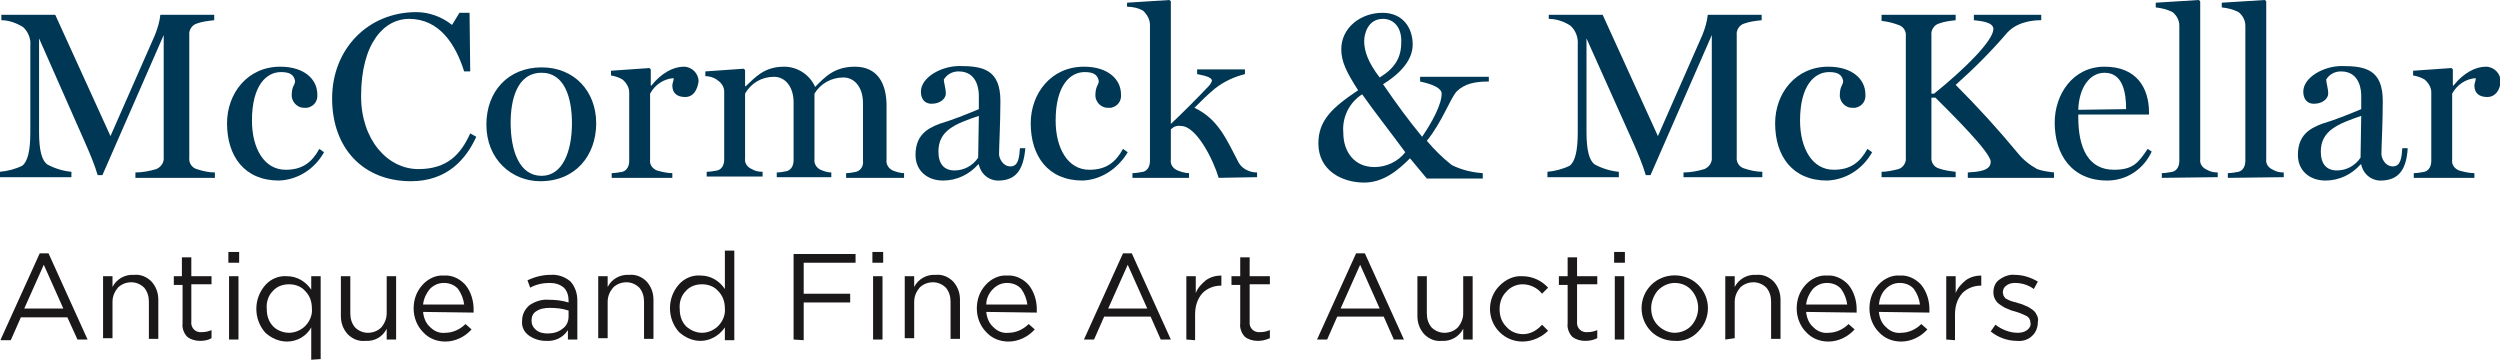 <?xml version="1.0" encoding="utf-8"?>
<!-- Generator: Adobe Illustrator 26.0.1, SVG Export Plug-In . SVG Version: 6.00 Build 0)  -->
<svg version="1.1" id="Layer_1" xmlns="http://www.w3.org/2000/svg" xmlns:xlink="http://www.w3.org/1999/xlink" x="0px" y="0px"
	 viewBox="0 0 371.1 53.4" style="enable-background:new 0 0 371.1 53.4;" xml:space="preserve">
<style type="text/css">
	.st0{clip-path:url(#SVGID_00000118373539029116996630000010486661257284996752_);}
	.st1{fill:#003754;}
	.st2{fill:#1A1818;}
</style>
<g>
	<defs>
		<rect id="SVGID_1_" width="371.1" height="53.4"/>
	</defs>
	<clipPath id="SVGID_00000109006945692860271190000000724451013951090820_">
		<use xlink:href="#SVGID_1_"  style="overflow:visible;"/>
	</clipPath>
	<g style="clip-path:url(#SVGID_00000109006945692860271190000000724451013951090820_);">
		<path class="st1" d="M20.1,26.4v-0.8c1,0,2.1-0.2,3.1-0.5c0.7-0.3,1.2-1,1.1-1.8V5.2L15.2,26h-0.7c-0.5-1.7-1.2-3.3-1.9-4.9
			L5.8,5.7v13.9c0,2.7,0.4,4.2,1.2,4.8c1.1,0.6,2.4,1,3.6,1.1v0.8H0v-0.8c1.1-0.1,2.3-0.4,3.3-0.9c0.8-0.6,1.2-2.2,1.2-4.9v-13
			C4.6,5.8,4.2,4.7,3.4,4C2.4,3.4,1.3,3,0.2,3V2.2h8l8.2,18l6.6-15c0.4-1,0.7-2,0.8-3h8V3c-0.9,0.1-1.8,0.2-2.6,0.5
			c-0.7,0.2-1.2,1-1.1,1.7v18.2c-0.1,0.8,0.4,1.5,1.1,1.7c0.9,0.3,1.8,0.5,2.7,0.5v0.8H20.1z"/>
		<path class="st1" d="M41.4,26.8c-5.1,0-7.7-3.6-7.7-8.5c0-4.4,3-8.4,7.9-8.4c3.6,0,5.5,1.9,5.5,4.1c0.1,1-0.5,1.8-1.5,2
			c-0.1,0-0.2,0-0.3,0c-1,0.1-1.9-0.7-2-1.7c0,0,0-0.1,0-0.1c0-1.5,0.5-1.5,0.5-2.2c-0.2-1-0.9-1.3-2.1-1.3c-2.1,0-4.3,1.9-4.3,7.2
			c0,4.1,1.8,7.3,5,7.3c2.5,0,3.9-1.1,5-3.1l0.7,0.5C46.7,25.1,44.2,26.7,41.4,26.8"/>
		<path class="st1" d="M61,26.9c-7,0-11.7-4.8-11.7-12.3c0-7.3,5.3-12.8,12.5-12.8c1.9,0,3.8,0.7,5.3,1.9l1.1-1.8h1.5l0.1,8.7h-0.9
			c-1.3-4.1-3.7-7.8-8.2-7.8c-3.6,0-7.1,3.5-7.1,11.5c0,6.4,3.9,10.8,8.5,10.8c4.3,0,6.3-2.2,7.7-5.3l0.9,0.5
			C69.2,23.6,66.4,26.9,61,26.9"/>
		<path class="st1" d="M80.2,26.9c-4.2,0-8-3.2-8-8.4c0-5,3.3-8.5,8.2-8.5s8.1,3.6,8.1,8.3S85.5,26.9,80.2,26.9 M80.4,10.8
			c-3.7,0-4.6,4.1-4.6,7.4c0,4.2,1.3,7.9,4.6,7.9c3.1,0,4.5-3.6,4.5-7.8C84.9,14.5,83.8,10.8,80.4,10.8"/>
		<path class="st1" d="M101.7,14.4c-1.1,0-1.9-0.5-1.9-1.7c0-0.4,0.2-0.6,0.2-1.1c-1.5,0.1-2.8,1-3.5,2.3v9.8
			c-0.1,0.7,0.3,1.3,1,1.6c0.7,0.2,1.5,0.4,2.3,0.4v0.7h-9v-0.7c0.5,0,1-0.1,1.6-0.2c0.7-0.2,1-0.9,1-1.6V13.7c0-0.7-0.4-1.4-1-1.9
			c-0.5-0.3-1.1-0.5-1.7-0.6v-0.7l5.7-0.4l0.2,0.2v2.4h0.1c1.5-1.9,3.3-2.8,4.8-2.8c1.2,0,2.2,1,2.2,2.2
			C103.5,13.4,102.9,14.4,101.7,14.4"/>
		<path class="st1" d="M125.6,26.4v-0.7c0.5,0,1-0.1,1.5-0.2c0.7-0.2,1.1-0.9,1-1.6v-8.6c0-2.4-1.3-3.8-2.9-3.8
			c-1.8,0-3.4,0.9-4.3,2.4v9.7c-0.1,0.7,0.3,1.3,0.9,1.6c0.5,0.2,1,0.4,1.6,0.4v0.7h-8.1v-0.7c0.5,0,1-0.1,1.5-0.2
			c0.7-0.2,1-0.9,1-1.6v-8.6c0-2.4-1.3-3.8-2.9-3.8c-1.8,0-3.4,0.9-4.3,2.5v9.6c-0.1,0.7,0.3,1.3,1,1.6c0.5,0.3,1,0.4,1.6,0.4v0.7
			h-8.3v-0.7c0.5,0,1-0.1,1.6-0.2c0.7-0.2,1-0.9,1-1.6V13.6c0-0.7-0.4-1.3-1-1.7c-0.5-0.4-1.2-0.6-1.8-0.6v-0.7l5.7-0.4l0.2,0.2v2.4
			h0.1c1.4-1.3,2.7-2.9,5.7-2.9c2,0,3.8,1.2,4.6,3c1.4-1.4,2.8-3,5.9-3c3.3,0,4.7,2.4,4.7,5.8v8c-0.1,0.7,0.3,1.3,0.9,1.6
			c0.5,0.2,1.1,0.4,1.7,0.4v0.7H125.6z"/>
		<path class="st1" d="M148.4,26.8c-1.5,0.1-2.8-0.9-3.1-2.4h-0.1c-1.3,1.5-3.2,2.4-5.2,2.4c-2.4,0-4.1-1.5-4.1-3.8
			c0-2.9,1.7-3.9,3.5-4.6c2-0.6,4-1.4,5.9-2.2v-2c0-0.6-0.1-3.6-3-3.6c-0.9,0-1.7,0.4-2.2,1.2c0,0.5,0.3,1.3,0.3,2.1
			c0,0.7-0.8,1.5-2.1,1.5c-1.2,0-1.6-0.9-1.6-1.8c0-2.1,3-3.8,5.7-3.8c3.5,0,6.1,0.5,6.1,5.2c0,3.1-0.2,6.8-0.2,7.9
			c0,0.5,0.5,1.8,1.7,1.8s1.3-1.4,1.4-2.7h0.8C151.9,25.5,150.6,26.7,148.4,26.8 M139.3,22.5c0,1.9,0.9,2.8,2.4,2.8
			c1.4,0,2.7-0.7,3.5-1.9l0.1-6.2C141.7,18.4,139.3,19.4,139.3,22.5"/>
		<path class="st1" d="M160.7,26.8c-5.1,0-7.7-3.6-7.7-8.5c0-4.4,3-8.4,7.9-8.4c3.6,0,5.5,1.9,5.5,4.1c0.1,1-0.5,1.8-1.5,2
			c-0.1,0-0.2,0-0.3,0c-1,0.1-1.9-0.7-2-1.7c0,0,0-0.1,0-0.1c0-1.5,0.5-1.5,0.5-2.2c-0.2-1-0.9-1.3-2.1-1.3c-2.1,0-4.3,1.9-4.3,7.2
			c0,4.1,1.8,7.3,5,7.3c2.5,0,3.9-1.1,5-3.1l0.7,0.5C165.9,25.1,163.4,26.7,160.7,26.8"/>
		<path class="st1" d="M180.9,26.4c-0.8-2.7-3.3-7.7-5.6-7.7c-0.6-0.1-1.1,0.1-1.5,0.5v4.5c-0.1,0.7,0.3,1.3,1,1.6
			c0.5,0.2,1.1,0.4,1.7,0.4v0.7h-8.4v-0.7c0.5,0,1-0.1,1.6-0.2c0.7-0.2,1-0.9,1-1.6V3.7c0-0.8-0.4-1.5-1-2.1
			c-0.7-0.4-1.5-0.6-2.4-0.6V0.4l6.3-0.4l0.2,0.2v18.2c1.6-1.5,4.1-4,5.6-5.6c0.2-0.2,0.4-0.5,0.5-0.8c0-0.6-1.3-0.8-2.2-1v-0.7h7.1
			v0.7c-1.6,0.4-3.1,1.1-4.4,2.1c-1.1,0.9-2.1,1.9-3.1,2.9c3.6,1.7,4.8,4.8,6.6,8.2c0.3,0.5,0.8,0.9,1.3,1.1
			c0.4,0.2,0.9,0.3,1.4,0.3v0.7L180.9,26.4z"/>
		<path class="st1" d="M216.2,13.6c-1,1.2-2.2,4.6-4.4,7.3c1.1,1.3,2.3,2.5,3.7,3.6c1.4,0.7,3,1.1,4.6,1.2v0.8h-8.3l-2.5-3
			c-1.7,1.7-3.9,3.6-6.8,3.6c-3.3,0-6.8-1.8-6.8-5.8c0-3.4,2-5.3,5.9-7.9c-1.8-2.8-2.5-4.3-2.5-6.1c0-3.2,2.9-5.4,6.1-5.4
			c3.1,0,4.5,2.3,4.5,4.7c0,2.1-1.5,4.1-4.4,5.9c2.2,3.2,3.6,5.1,5.8,7.8c1.5-2.2,2.9-4.8,2.9-6.4c0-0.8-1.3-1.4-3.2-1.8v-0.7H221
			v0.7C219,12.1,217.4,12.4,216.2,13.6 M202.2,14c-1.9,1.2-3,3.4-2.8,5.7c0,2.9,1.7,5.1,4.6,5.1c1.8,0,3.5-0.8,4.6-2.2
			C206.7,20,203.8,16.3,202.2,14 M205.3,2.8c-2.3,0-2.8,2.3-2.8,3.3c0,1.5,0.6,3.2,2.3,5.4c2.3-1.4,3.2-3,3.2-5.2
			C208.1,4.1,206.9,2.8,205.3,2.8"/>
		<path class="st1" d="M249.9,26.4v-0.8c1,0,2.1-0.2,3.1-0.5c0.7-0.3,1.2-1,1.1-1.8V5.2L245,26h-0.7c-0.5-1.7-1.2-3.3-1.9-4.9
			l-6.9-15.4v13.9c0,2.7,0.4,4.2,1.2,4.8c1.1,0.6,2.4,1,3.6,1.1v0.8h-10.6v-0.8c1.1-0.1,2.3-0.4,3.3-0.9c0.8-0.6,1.2-2.2,1.2-4.9
			v-13c0.1-1.1-0.3-2.2-1.1-2.9c-0.9-0.6-2.1-1-3.2-1V2.2h8l8.2,18l6.6-15c0.4-1,0.7-2,0.8-3h8V3c-0.9,0.1-1.8,0.2-2.6,0.5
			c-0.7,0.2-1.2,1-1.1,1.7v18.1c-0.1,0.8,0.4,1.5,1.1,1.7c0.9,0.3,1.8,0.5,2.7,0.5v0.8H249.9z"/>
		<path class="st1" d="M271.2,26.8c-5.1,0-7.7-3.6-7.7-8.5c0-4.4,3-8.4,7.9-8.4c3.6,0,5.5,1.9,5.5,4.1c0.1,1-0.5,1.8-1.5,2
			c-0.1,0-0.2,0-0.3,0c-1,0.1-1.9-0.7-2-1.7c0,0,0-0.1,0-0.1c0-1.5,0.5-1.5,0.5-2.2c-0.2-1-0.9-1.3-2.1-1.3c-2.1,0-4.3,1.9-4.3,7.2
			c0,4.1,1.8,7.3,5,7.3c2.5,0,3.9-1.1,5-3.1l0.7,0.5C276.5,25.1,274,26.7,271.2,26.8"/>
		<path class="st1" d="M292.1,26.4v-0.8c1.5-0.1,3.4-0.2,3.4-1.6s-6-7.3-8.2-9.5h-0.6v8.8c-0.1,0.8,0.4,1.5,1.1,1.7
			c0.8,0.3,1.7,0.4,2.5,0.5v0.8h-11v-0.8c0.8,0,1.7-0.2,2.5-0.4c0.7-0.2,1.2-1,1.1-1.7V5.4c0.1-0.8-0.4-1.5-1.1-1.7
			c-0.8-0.3-1.6-0.5-2.5-0.6V2.2h11V3c-0.9,0.1-1.7,0.2-2.5,0.5c-0.7,0.2-1.2,1-1.1,1.7v8.7h0.4c4.6-3.7,8.8-7.9,8.8-9.6
			c0-1.1-2.2-1.2-2.9-1.3V2.2h10V3c-0.6,0-3.3,0-5,1.8c-2.4,2.8-5,5.4-7.7,7.8c3.2,3.2,6.3,6.6,9.2,10.1c0.8,1,1.8,1.8,2.9,2.4
			c0.8,0.3,1.7,0.4,2.5,0.5v0.8H292.1z"/>
		<path class="st1" d="M312.8,26.8c-5.3,0-7.8-3.9-7.8-8.6c0-4.2,2.7-8.3,7.4-8.3c4.8,0,6.6,3.2,6.6,6.8v0.3h-10.5v0.4
			c0,4.6,1.5,7.8,5.3,7.8c2.8,0,3.6-1,5-3.1l0.6,0.4C318.2,25.1,315.7,26.8,312.8,26.8 M312.4,10.8c-2.2,0-3.8,2.2-3.9,5.5l7.1-0.1
			C315.6,13.7,315.1,10.8,312.4,10.8"/>
		<path class="st1" d="M320.9,26.4v-0.7c0.5,0,1-0.1,1.6-0.2c0.7-0.2,1-0.9,1-1.6V3.8c0-0.8-0.4-1.5-1-2c-0.8-0.4-1.6-0.6-2.5-0.7
			V0.4l6.4-0.4l0.2,0.2v23.4c-0.1,0.7,0.3,1.3,1,1.6c0.5,0.3,1,0.4,1.6,0.4v0.7L320.9,26.4z"/>
		<path class="st1" d="M330.7,26.4v-0.7c0.5,0,1-0.1,1.6-0.2c0.7-0.2,1-0.9,1-1.6V3.8c0-0.8-0.4-1.5-1-2c-0.8-0.4-1.6-0.6-2.5-0.7
			V0.4l6.4-0.4l0.2,0.2v23.4c-0.1,0.7,0.3,1.3,1,1.6c0.5,0.3,1,0.4,1.6,0.4v0.7L330.7,26.4z"/>
		<path class="st1" d="M353.6,26.8c-1.5,0.1-2.8-0.9-3.1-2.4h-0.1c-1.3,1.5-3.2,2.4-5.2,2.4c-2.4,0-4.1-1.5-4.1-3.8
			c0-2.9,1.7-3.9,3.5-4.6c2-0.6,4-1.4,5.9-2.2v-2c0-0.6-0.1-3.6-3-3.6c-0.9,0-1.7,0.4-2.2,1.2c0,0.5,0.3,1.3,0.3,2.1
			c0,0.7-0.8,1.5-2.1,1.5c-1.2,0-1.6-0.9-1.6-1.8c0-2.1,3-3.8,5.7-3.8c3.5,0,6.1,0.5,6.1,5.2c0,3.1-0.2,6.8-0.2,7.9
			c0,0.5,0.5,1.8,1.7,1.8s1.3-1.4,1.4-2.7h0.8C357.2,25.5,355.8,26.7,353.6,26.8 M344.5,22.5c0,1.9,0.9,2.8,2.4,2.8
			c1.4,0,2.7-0.7,3.5-1.9l0.1-6.2C347,18.4,344.5,19.4,344.5,22.5"/>
		<path class="st1" d="M369.2,14.4c-1.1,0-1.9-0.5-1.9-1.7c0-0.4,0.2-0.6,0.2-1.1c-1.5,0.1-2.8,1-3.5,2.3v9.8
			c-0.1,0.7,0.3,1.3,1,1.6c0.7,0.2,1.5,0.4,2.3,0.4v0.7h-9v-0.7c0.5,0,1.1-0.1,1.6-0.2c0.7-0.2,1-0.9,1-1.6V13.7
			c0-0.7-0.4-1.4-1-1.9c-0.5-0.3-1.1-0.5-1.7-0.6v-0.7l5.7-0.4l0.2,0.2v2.4h0.1c1.5-1.9,3.3-2.8,4.8-2.8c1.2,0,2.2,1,2.2,2.2
			C371.1,13.4,370.4,14.4,369.2,14.4"/>
		<path class="st2" d="M0.1,50.4l5.8-12.8h1.3L13,50.4h-1.5L10,47.1H3.1l-1.5,3.4H0.1z M3.6,45.8h5.8l-2.9-6.5L3.6,45.8z"/>
		<path class="st2" d="M15.3,50.4V41h1.4v1.6c0.6-1.2,1.9-1.9,3.2-1.8c1-0.1,1.9,0.3,2.6,1c0.7,0.8,1,1.7,1,2.7v5.8h-1.4v-5.5
			c0-0.8-0.2-1.5-0.7-2.1c-0.5-0.5-1.2-0.8-1.9-0.8c-0.8,0-1.5,0.3-2,0.8c-0.5,0.6-0.8,1.3-0.8,2.1v5.4H15.3z"/>
		<path class="st2" d="M29.7,50.6c-0.7,0-1.4-0.2-1.9-0.6c-0.5-0.5-0.8-1.3-0.7-2v-5.7h-1.3V41H27v-2.8h1.4V41h3v1.2h-3v5.5
			c-0.1,0.8,0.4,1.5,1.2,1.6c0.1,0,0.3,0,0.4,0c0.5,0,0.9-0.1,1.4-0.3v1.2C30.9,50.5,30.3,50.6,29.7,50.6"/>
		<path class="st2" d="M33.9,37.4h1.6V39h-1.6V37.4z M34,41h1.4v9.4H34V41z"/>
		<path class="st2" d="M46.2,53.4v-4.8c-0.7,1.3-2.1,2.1-3.6,2.1c-1.2,0-2.3-0.5-3.2-1.3c-1.8-2-1.8-5.1,0-7.1
			c0.8-0.9,2-1.4,3.2-1.3c1.5,0,2.8,0.8,3.6,2V41h1.4v12.3L46.2,53.4z M42.9,49.4c0.9,0,1.8-0.4,2.4-1c0.7-0.7,1.1-1.7,1-2.6
			c0-1-0.3-1.9-1-2.6c-0.6-0.7-1.5-1-2.4-1c-0.9,0-1.8,0.3-2.4,1c-0.7,0.7-1,1.7-0.9,2.7c0,1,0.3,1.9,1,2.6
			C41.1,49,42,49.4,42.9,49.4"/>
		<path class="st2" d="M54.2,50.6c-1,0.1-1.9-0.3-2.6-1c-0.7-0.8-1-1.7-1-2.7V41H52v5.5c0,0.8,0.2,1.5,0.7,2.1
			c0.5,0.5,1.2,0.8,1.9,0.8c0.8,0,1.5-0.3,2-0.8c0.5-0.6,0.8-1.3,0.8-2.1V41h1.4v9.4h-1.4v-1.6C56.8,50,55.6,50.7,54.2,50.6"/>
		<path class="st2" d="M62.8,46.3c0.1,0.9,0.4,1.7,1.1,2.3c0.6,0.6,1.4,0.9,2.2,0.8c1.1,0,2.2-0.5,3-1.3l0.9,0.8
			c-1,1.1-2.4,1.8-3.9,1.8c-1.3,0-2.5-0.5-3.3-1.4c-0.9-0.9-1.4-2.2-1.4-3.5c0-1.3,0.4-2.5,1.3-3.5c0.8-0.9,2-1.5,3.2-1.4
			c1.2-0.1,2.4,0.5,3.2,1.4c0.8,1,1.2,2.3,1.2,3.6c0,0.2,0,0.3,0,0.5L62.8,46.3z M62.8,45.2h6.1c-0.1-0.8-0.4-1.6-0.9-2.3
			c-0.5-0.6-1.3-0.9-2.1-0.9c-0.8,0-1.5,0.3-2.1,0.9C63.3,43.5,62.9,44.3,62.8,45.2"/>
		<path class="st2" d="M81,50.6c-0.9,0-1.8-0.3-2.5-0.8c-0.7-0.5-1.1-1.3-1-2.2c0-0.9,0.4-1.7,1.1-2.3c0.9-0.6,1.9-0.9,2.9-0.8
			c1,0,1.9,0.1,2.9,0.4v-0.3c0-0.7-0.2-1.4-0.7-1.9c-0.6-0.5-1.3-0.7-2.1-0.7c-1,0-2,0.2-2.9,0.7l-0.4-1.1c1.1-0.5,2.2-0.8,3.4-0.8
			c1.1-0.1,2.2,0.3,3,1c0.7,0.8,1,1.8,1,2.8v5.8h-1.4V49C83.6,50.1,82.4,50.7,81,50.6 M81.3,49.5c0.8,0,1.6-0.2,2.2-0.7
			c0.6-0.4,0.9-1.1,0.9-1.8v-0.9c-0.9-0.3-1.8-0.4-2.8-0.4c-0.7,0-1.4,0.1-2,0.5c-0.5,0.3-0.7,0.8-0.7,1.4c0,0.5,0.2,1,0.7,1.4
			C80.1,49.4,80.7,49.5,81.3,49.5"/>
		<path class="st2" d="M88.8,50.4V41h1.4v1.6c0.6-1.2,1.9-1.9,3.2-1.8c1-0.1,1.9,0.3,2.6,1c0.7,0.8,1,1.7,1,2.7v5.8h-1.4v-5.5
			c0-0.8-0.2-1.5-0.7-2.1c-0.5-0.5-1.2-0.8-1.9-0.8c-0.8,0-1.5,0.3-2,0.8c-0.5,0.6-0.8,1.3-0.8,2.1v5.4H88.8z"/>
		<path class="st2" d="M104,50.6c-1.2,0-2.3-0.5-3.2-1.3c-1.8-2-1.8-5.1,0-7.1c0.8-0.9,2-1.4,3.2-1.3c1.5,0,2.8,0.8,3.6,2v-5.7h1.4
			v13.3h-1.4v-1.9C106.8,49.8,105.4,50.6,104,50.6 M104.2,49.4c0.9,0,1.8-0.4,2.4-1c0.7-0.7,1.1-1.7,1-2.6c0-1-0.3-1.9-1-2.6
			c-0.6-0.7-1.5-1-2.4-1c-0.9,0-1.8,0.3-2.4,1c-0.7,0.7-1,1.7-0.9,2.7c0,1,0.3,1.9,1,2.6C102.5,49,103.3,49.4,104.2,49.4"/>
		<path class="st2" d="M117.8,50.4V37.7h9.2V39h-7.7v4.6h6.9v1.3h-6.9v5.6L117.8,50.4z"/>
		<path class="st2" d="M129.5,37.4h1.6V39h-1.6V37.4z M129.6,41h1.4v9.4h-1.4V41z"/>
		<path class="st2" d="M134.3,50.4V41h1.4v1.6c0.6-1.2,1.9-1.9,3.2-1.8c1-0.1,1.9,0.3,2.6,1c0.7,0.8,1,1.7,1,2.7v5.8h-1.4v-5.5
			c0-0.8-0.2-1.5-0.7-2.1c-0.5-0.5-1.2-0.8-1.9-0.8c-0.8,0-1.5,0.3-2,0.8c-0.5,0.6-0.8,1.3-0.8,2.1v5.4H134.3z"/>
		<path class="st2" d="M146.4,46.3c0.1,0.9,0.4,1.7,1.1,2.3c0.6,0.6,1.4,0.9,2.2,0.8c1.1,0,2.2-0.5,3-1.3l0.9,0.8
			c-1,1.1-2.4,1.8-3.9,1.8c-1.3,0-2.5-0.5-3.3-1.4c-0.9-0.9-1.4-2.2-1.4-3.5c0-1.3,0.4-2.5,1.3-3.5c0.8-0.9,2-1.5,3.2-1.4
			c1.2-0.1,2.4,0.5,3.2,1.4c0.8,1,1.2,2.3,1.2,3.6c0,0.2,0,0.3,0,0.5L146.4,46.3z M146.4,45.2h6.1c-0.1-0.8-0.4-1.6-0.9-2.3
			c-0.5-0.6-1.3-0.9-2.1-0.9c-0.8,0-1.5,0.3-2.1,0.9C146.8,43.5,146.4,44.3,146.4,45.2"/>
		<path class="st2" d="M160.9,50.4l5.8-12.8h1.3l5.8,12.8h-1.5l-1.5-3.4h-6.9l-1.5,3.4H160.9z M164.5,45.8h5.8l-2.9-6.5L164.5,45.8z
			"/>
		<path class="st2" d="M176.1,50.4V41h1.4v2.5c0.3-0.8,0.9-1.4,1.5-1.9c0.7-0.5,1.5-0.7,2.3-0.7v1.5h-0.1c-1,0-2,0.4-2.7,1.1
			c-0.8,0.9-1.1,2-1.1,3.2v3.8L176.1,50.4z"/>
		<path class="st2" d="M186.7,50.6c-0.7,0-1.4-0.2-1.9-0.6c-0.5-0.5-0.8-1.3-0.7-2v-5.7h-1.3V41h1.3v-2.8h1.4V41h3v1.2h-3v5.5
			c-0.1,0.8,0.4,1.5,1.2,1.6c0.1,0,0.3,0,0.4,0c0.5,0,0.9-0.1,1.4-0.3v1.2C187.8,50.5,187.3,50.6,186.7,50.6"/>
		<path class="st2" d="M195.5,50.4l5.8-12.8h1.3l5.8,12.8h-1.5l-1.5-3.4h-6.9l-1.5,3.4L195.5,50.4z M199,45.8h5.8l-2.9-6.5L199,45.8
			z"/>
		<path class="st2" d="M214,50.6c-1,0.1-1.9-0.3-2.6-1c-0.7-0.8-1-1.7-1-2.7V41h1.4v5.5c0,0.8,0.2,1.5,0.7,2.1
			c0.5,0.5,1.2,0.8,1.9,0.8c0.8,0,1.5-0.3,2-0.8c0.5-0.6,0.8-1.3,0.8-2.1V41h1.4v9.4h-1.4v-1.6C216.6,50,215.3,50.7,214,50.6"/>
		<path class="st2" d="M226,50.7c-1.3,0-2.5-0.5-3.4-1.4c-1.9-1.9-1.9-5,0-6.9c0.9-0.9,2.1-1.5,3.4-1.4c1.4,0,2.8,0.6,3.8,1.7
			l-0.9,0.9c-0.7-0.9-1.8-1.4-2.9-1.4c-0.9,0-1.8,0.4-2.4,1.1c-0.7,0.7-1,1.6-1,2.6c0,1,0.3,1.9,1,2.6c0.6,0.7,1.5,1.1,2.5,1.1
			c1.1,0,2.1-0.6,2.8-1.4l0.9,0.9C228.9,50,227.5,50.7,226,50.7"/>
		<path class="st2" d="M235.3,50.6c-0.7,0-1.4-0.2-1.9-0.6c-0.5-0.5-0.8-1.3-0.7-2v-5.7h-1.3V41h1.3v-2.8h1.4V41h3v1.2h-3v5.5
			c-0.1,0.8,0.4,1.5,1.2,1.6c0.1,0,0.3,0,0.4,0c0.5,0,0.9-0.1,1.4-0.3v1.2C236.5,50.5,235.9,50.6,235.3,50.6"/>
		<path class="st2" d="M239.6,37.4h1.6V39h-1.6V37.4z M239.7,41h1.4v9.4h-1.4V41z"/>
		<path class="st2" d="M252.1,49.2c-0.9,1-2.2,1.5-3.5,1.4c-1.3,0-2.6-0.5-3.5-1.4c-1.9-1.9-1.9-5,0-6.9c1.9-1.9,5.1-1.9,7,0
			C254,44.2,254,47.3,252.1,49.2 M248.6,49.4c0.9,0,1.9-0.4,2.5-1.1c1.3-1.5,1.3-3.7,0-5.2c-0.6-0.7-1.5-1.1-2.5-1.1
			c-0.9,0-1.8,0.4-2.5,1.1c-0.6,0.7-1,1.7-1,2.6c0,1,0.3,1.9,1,2.6C246.8,49,247.7,49.4,248.6,49.4"/>
		<path class="st2" d="M256.1,50.4V41h1.4v1.6c0.6-1.2,1.9-1.9,3.2-1.8c1-0.1,1.9,0.3,2.6,1c0.7,0.8,1,1.7,1,2.7v5.8h-1.4v-5.5
			c0-0.8-0.2-1.5-0.7-2.1c-0.5-0.5-1.2-0.8-1.9-0.8c-0.8,0-1.5,0.3-2,0.8c-0.5,0.6-0.8,1.3-0.8,2.1v5.4L256.1,50.4z"/>
		<path class="st2" d="M268.1,46.3c0.1,0.9,0.4,1.7,1.1,2.3c0.6,0.6,1.4,0.9,2.2,0.8c1.1,0,2.2-0.5,3-1.3l0.9,0.8
			c-1,1.1-2.4,1.8-3.9,1.8c-1.3,0-2.5-0.5-3.3-1.4c-0.9-0.9-1.4-2.2-1.4-3.5c0-1.3,0.4-2.5,1.3-3.5c0.8-0.9,2-1.5,3.2-1.4
			c1.2-0.1,2.4,0.5,3.2,1.4c0.8,1,1.2,2.3,1.2,3.6c0,0.2,0,0.3,0,0.5L268.1,46.3z M268.1,45.2h6.1c-0.1-0.8-0.4-1.6-0.9-2.3
			c-0.5-0.6-1.3-0.9-2.1-0.9c-0.8,0-1.5,0.3-2.1,0.9C268.6,43.5,268.2,44.3,268.1,45.2"/>
		<path class="st2" d="M278.9,46.3c0.1,0.9,0.4,1.7,1.1,2.3c0.6,0.6,1.4,0.9,2.2,0.8c1.1,0,2.2-0.5,3-1.3l0.9,0.8
			c-1,1.1-2.4,1.8-3.9,1.8c-1.3,0-2.5-0.5-3.3-1.4c-0.9-0.9-1.4-2.2-1.4-3.5c0-1.3,0.4-2.5,1.3-3.5c0.8-0.9,2-1.5,3.2-1.4
			c1.2-0.1,2.4,0.5,3.2,1.4c0.8,1,1.2,2.3,1.2,3.6c0,0.2,0,0.3,0,0.5L278.9,46.3z M278.9,45.2h6.1c-0.1-0.8-0.4-1.6-0.9-2.3
			c-0.5-0.6-1.3-0.9-2.1-0.9c-0.8,0-1.5,0.3-2.1,0.9C279.3,43.5,279,44.3,278.9,45.2"/>
		<path class="st2" d="M288.9,50.4V41h1.4v2.5c0.3-0.8,0.9-1.4,1.5-1.9c0.7-0.5,1.5-0.7,2.3-0.7v1.5H294c-1,0-2,0.4-2.7,1.1
			c-0.8,0.9-1.1,2-1.1,3.2v3.8L288.9,50.4z"/>
		<path class="st2" d="M299.4,50.6c-1.4,0-2.8-0.5-3.9-1.4l0.7-1c0.9,0.7,2.1,1.2,3.3,1.2c0.5,0,1-0.1,1.4-0.4
			c0.4-0.3,0.6-0.7,0.5-1.1c0-0.4-0.2-0.8-0.6-1c-0.6-0.3-1.1-0.5-1.8-0.7c-0.5-0.1-0.8-0.3-1.1-0.4c-0.3-0.1-0.6-0.3-0.9-0.5
			c-0.3-0.2-0.6-0.4-0.8-0.8c-0.2-0.3-0.3-0.7-0.3-1.1c0-0.8,0.3-1.5,0.9-1.9c0.7-0.5,1.5-0.8,2.3-0.7c1.2,0,2.4,0.4,3.4,1l-0.6,1.1
			c-0.8-0.6-1.8-0.9-2.8-0.9c-0.5,0-0.9,0.1-1.3,0.4c-0.3,0.2-0.5,0.6-0.5,1c0,0.2,0.1,0.3,0.1,0.5c0.1,0.1,0.2,0.3,0.3,0.4
			c0.2,0.1,0.4,0.2,0.6,0.3c0.3,0.1,0.5,0.2,0.6,0.2s0.4,0.1,0.7,0.2c0.4,0.1,0.7,0.2,1.1,0.4c0.3,0.1,0.6,0.3,0.9,0.5
			c0.3,0.2,0.6,0.5,0.7,0.8c0.2,0.3,0.3,0.7,0.2,1.1c0,0.8-0.3,1.6-0.9,2.1C301.1,50.4,300.2,50.7,299.4,50.6"/>
	</g>
</g>
</svg>

